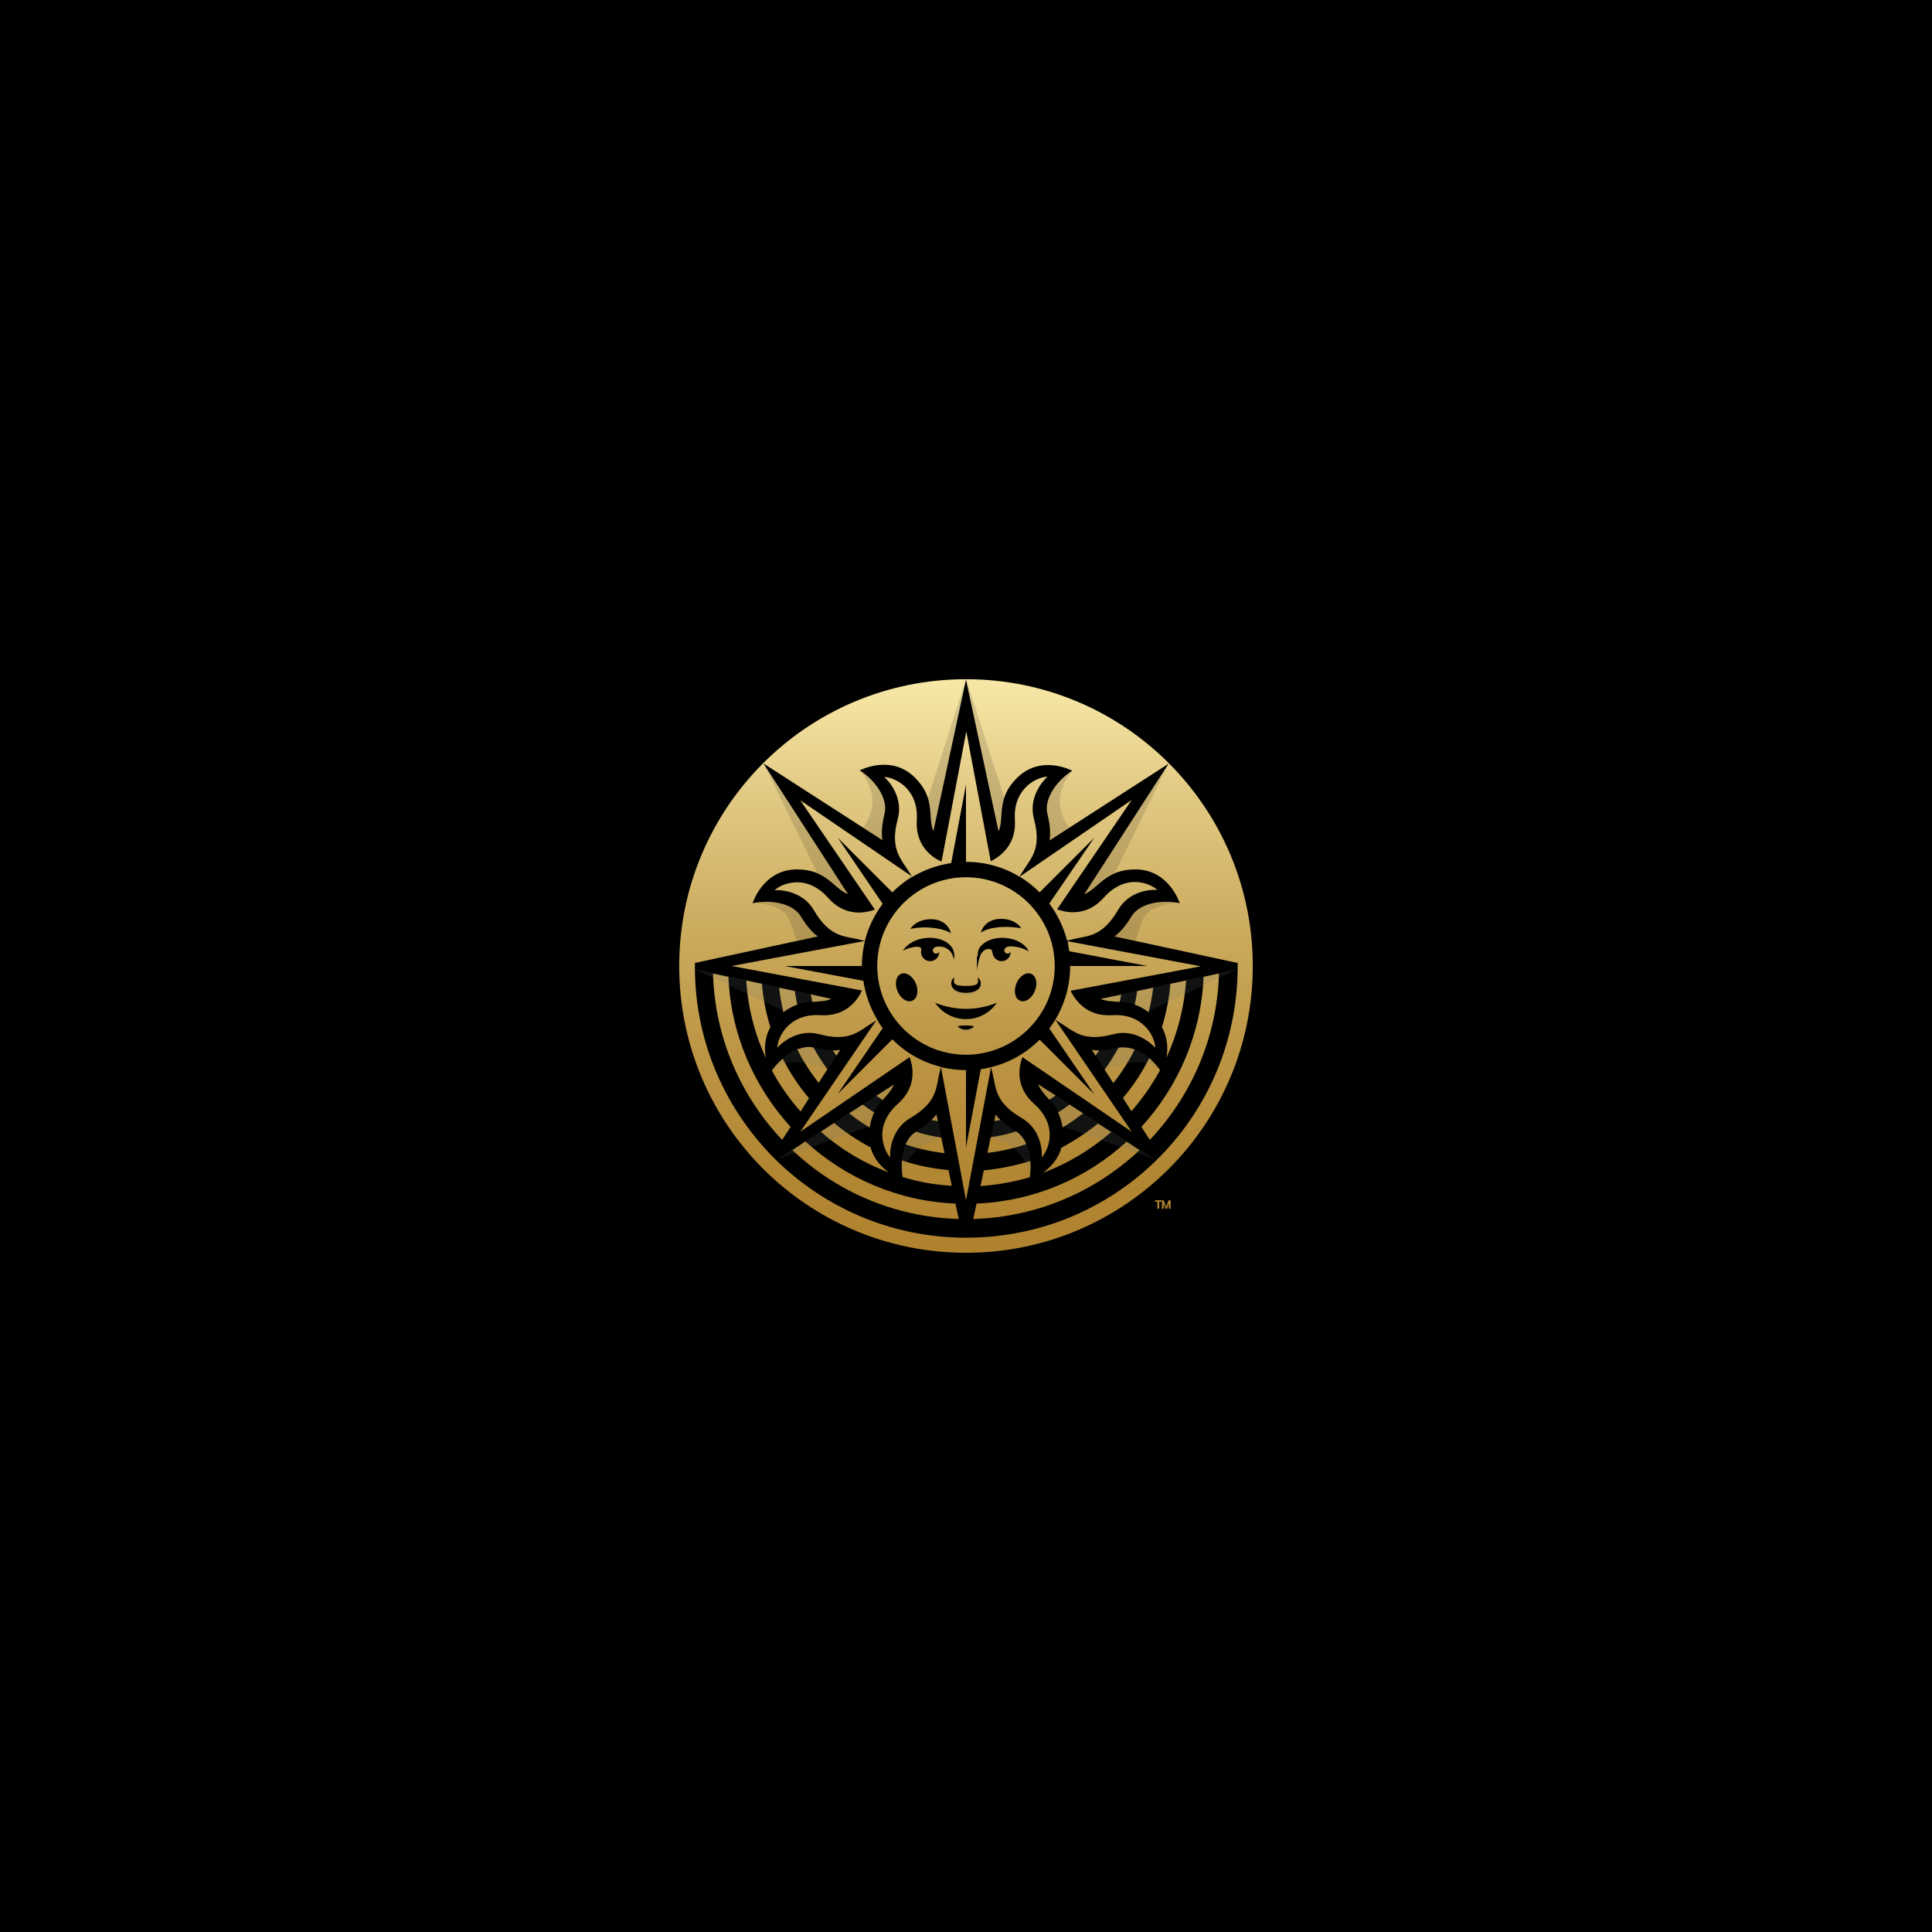 <svg width="400" height="400" viewBox="0 0 400 400" fill="none" xmlns="http://www.w3.org/2000/svg">
<rect width="400" height="400" fill="black"/>
<g clip-path="url(#clip0_13_14672)">
<path d="M186.874 243.688C190.124 244.688 193.562 245.313 197.062 245.5L196.374 242.25C193.062 241.938 189.812 241.313 186.749 240.25C186.624 241.438 186.687 242.625 186.874 243.688ZM203.687 242.313L202.999 245.563C206.499 245.313 209.937 244.688 213.187 243.75C213.374 242.688 213.437 241.5 213.312 240.375C210.249 241.313 206.999 242 203.687 242.313ZM164.062 238.125C173.124 246.688 185.187 252 198.499 252.375L197.812 249.188C185.874 248.688 174.999 243.875 166.749 236.313L164.062 238.125ZM202.187 249.188L201.499 252.375C214.812 252 226.874 246.625 235.937 238.125L233.249 236.375C224.999 243.938 214.124 248.688 202.187 249.188ZM187.499 236.938C190.062 237.813 192.749 238.438 195.562 238.75L194.874 235.5C193.062 235.25 191.374 234.875 189.687 234.313C188.687 234.875 187.999 235.813 187.499 236.938ZM205.124 235.438L204.437 238.688C207.249 238.375 209.937 237.75 212.499 236.875C211.999 235.75 211.312 234.875 210.374 234.25C208.687 234.813 206.937 235.188 205.124 235.438ZM169.937 234.313C174.062 237.938 178.812 240.813 184.062 242.75C182.562 241.688 180.937 240.063 180.249 237.563C177.562 236.125 174.999 234.438 172.687 232.5L169.937 234.313ZM219.749 237.625C219.062 240.125 217.374 241.75 215.937 242.813C221.187 240.875 225.937 237.938 230.062 234.375L227.312 232.625C224.999 234.5 222.437 236.188 219.749 237.625ZM192.874 231.875C193.312 232 193.749 232.063 194.187 232.125L193.874 230.75C193.562 231.063 193.249 231.438 192.874 231.875ZM205.874 232.125C206.312 232.063 206.749 231.938 207.124 231.875C206.687 231.5 206.374 231.063 206.124 230.75L205.874 232.125ZM175.812 230.5C177.124 231.563 178.562 232.563 180.062 233.438C180.249 232.188 180.562 231.188 180.999 230.313C180.187 229.813 179.374 229.25 178.624 228.688L175.812 230.5ZM219.062 230.313C219.499 231.188 219.812 232.188 219.999 233.438C221.499 232.563 222.874 231.563 224.249 230.5L221.437 228.688C220.624 229.313 219.874 229.813 219.062 230.313ZM181.437 226.875C181.874 227.188 182.312 227.438 182.749 227.75C183.687 226.688 184.562 225.75 185.062 224.563L181.437 226.875ZM217.249 227.688C217.687 227.438 218.124 227.125 218.562 226.813L214.937 224.5C215.437 225.688 216.312 226.625 217.249 227.688ZM203.062 221.375L199.999 237.563V221.563C198.187 221.563 196.499 221.313 194.812 220.938L199.999 248.5L205.187 220.938C204.499 221.125 203.749 221.25 203.062 221.375ZM159.812 221.625C161.437 224.688 163.437 227.5 165.749 230.125L167.499 227.375C165.374 224.875 163.562 222.125 162.062 219.188C161.249 219.875 160.437 220.75 159.812 221.625ZM232.499 227.313L234.249 230.063C236.499 227.5 238.499 224.625 240.187 221.563C239.562 220.688 238.812 219.813 237.937 219.063C236.437 222.063 234.624 224.813 232.499 227.313ZM172.437 217.5C172.687 217.875 172.937 218.25 173.187 218.563L173.937 217.375C173.499 217.438 172.999 217.5 172.437 217.5ZM226.812 218.563C227.062 218.188 227.312 217.813 227.562 217.5C226.999 217.5 226.499 217.438 226.062 217.375L226.812 218.563ZM165.062 217.25C166.312 219.75 167.812 222.063 169.499 224.188L171.312 221.375C170.249 219.938 169.249 218.438 168.437 216.875C168.062 216.813 167.749 216.75 167.374 216.75C166.624 216.813 165.812 217 165.062 217.25ZM231.562 216.938C230.687 218.5 229.749 220.063 228.687 221.438L230.499 224.25C232.187 222.125 233.687 219.75 234.937 217.313C234.187 217 233.374 216.875 232.624 216.875C232.249 216.813 231.937 216.875 231.562 216.938ZM217.249 212.938L226.562 226.563L215.249 215.25C212.499 218 209.062 220 205.187 220.938L205.437 221.938C205.562 222.438 205.624 222.938 205.749 223.375C206.249 226.125 206.749 228.688 211.562 231.5C215.562 233.813 215.812 238.375 215.687 239.625C216.312 238.938 217.187 237.438 217.312 235.438C217.437 233.688 216.937 231.063 214.124 228.563C210.312 225.188 210.874 221.25 211.562 219.188L211.687 218.875L234.312 234.313L218.499 211.125C218.062 211.75 217.687 212.375 217.249 212.938ZM165.687 234.313L188.312 218.875L188.437 219.188C189.124 221.25 189.687 225.188 185.874 228.563C183.062 231.063 182.562 233.688 182.687 235.438C182.812 237.438 183.687 239 184.312 239.625C184.187 238.375 184.499 233.813 188.437 231.5C193.249 228.688 193.749 226.125 194.249 223.375C194.312 222.938 194.437 222.438 194.562 221.938L194.812 220.875C190.937 219.938 187.499 217.938 184.749 215.188L173.437 226.5L182.749 212.875C182.312 212.313 181.937 211.688 181.562 211.063L165.687 234.313ZM168.187 207.438C169.624 207.313 170.937 207.313 172.124 206.813L167.874 205.875C167.999 206.438 168.062 206.938 168.187 207.438ZM227.874 206.813C229.062 207.313 230.374 207.313 231.812 207.438C231.937 206.938 232.062 206.438 232.124 205.938L227.874 206.813ZM235.437 205.188C235.312 206.125 235.124 207.063 234.937 208C235.874 208.313 236.812 208.813 237.812 209.563C238.249 207.875 238.562 206.188 238.749 204.5L235.437 205.188ZM162.187 209.563C163.187 208.813 164.124 208.313 165.062 208C164.874 207.063 164.687 206.125 164.562 205.188L161.312 204.5C161.499 206.188 161.812 207.938 162.187 209.563ZM158.562 219C158.249 217.25 158.249 214.875 159.499 212.688C158.624 209.813 157.999 206.813 157.749 203.688L154.499 203C154.874 208.688 156.249 214.063 158.562 219ZM242.312 203.688C242.062 206.813 241.437 209.813 240.562 212.688C241.812 214.938 241.812 217.25 241.499 219C243.749 214.063 245.187 208.688 245.562 203L242.312 203.688ZM161.937 236L163.687 233.313C156.124 225 151.312 214.188 150.812 202.25L147.624 201.563C147.999 214.875 153.374 226.938 161.937 236ZM249.187 202.25C248.687 214.188 243.874 225.063 236.312 233.313L238.062 236C246.624 226.938 251.999 214.875 252.374 201.563L249.187 202.25ZM221.374 196.938L237.562 200H221.562C221.562 204.063 220.437 207.875 218.499 211.125L219.374 211.688C219.812 211.938 220.187 212.25 220.624 212.5C222.937 214.063 225.062 215.563 230.499 214.125C234.937 212.938 238.374 216 239.187 216.938C239.187 216 238.687 214.313 237.374 212.813C236.187 211.5 233.999 209.938 230.249 210.188C225.187 210.5 222.812 207.313 221.812 205.438L221.687 205.125L248.624 200.063L221.062 194.875C221.124 195.5 221.249 196.25 221.374 196.938ZM151.499 200L178.437 205.063L178.312 205.375C177.374 207.313 174.937 210.5 169.874 210.188C166.124 209.938 163.937 211.5 162.749 212.813C161.437 214.313 160.937 216.063 160.937 216.938C161.749 215.938 165.187 212.938 169.624 214.125C174.999 215.563 177.187 214.063 179.499 212.5C179.874 212.25 180.312 211.938 180.749 211.688L181.624 211.125C180.187 208.688 179.187 206 178.749 203.063L162.437 200H178.437C178.437 198.188 178.687 196.5 179.062 194.813L151.499 200ZM198.749 212.875C198.437 212.688 198.249 212.5 198.249 212.5C198.249 212.5 198.499 212.438 198.812 212.375C199.124 212.313 199.562 212.313 199.999 212.313C200.374 212.313 200.812 212.375 201.124 212.375C201.437 212.438 201.687 212.5 201.687 212.5C201.687 212.5 201.499 212.688 201.187 212.875C200.874 213.063 200.499 213.188 199.937 213.188C199.437 213.188 199.062 213.063 198.749 212.875ZM205.874 207.813L206.437 207.625L206.062 208.063C204.562 209.938 202.374 211 199.999 211C197.624 211 195.437 209.938 193.937 208.063L193.562 207.625L194.124 207.813C195.999 208.5 197.999 208.875 199.999 208.875C201.999 208.875 203.999 208.5 205.874 207.813ZM202.499 203.125C202.499 202.75 202.437 202.375 202.437 202.375C202.437 202.375 202.999 202.688 203.062 203.5C203.187 204.375 202.374 205.563 199.999 205.563C197.624 205.563 196.874 204.375 196.937 203.5C196.999 202.688 197.562 202.375 197.562 202.375C197.562 202.375 197.499 202.75 197.499 203.125C197.499 203.875 198.124 204.125 199.999 204.125C201.874 204.125 202.499 203.875 202.499 203.125ZM185.812 205.188C185.187 203.625 185.499 202.063 186.562 201.625C187.624 201.188 188.937 202.063 189.624 203.625C190.249 205.188 189.937 206.75 188.874 207.188C188.687 207.25 188.499 207.313 188.312 207.313C187.374 207.313 186.312 206.438 185.812 205.188ZM211.187 207.188C210.124 206.75 209.812 205.188 210.437 203.625C211.062 202.063 212.437 201.188 213.499 201.625C214.562 202.063 214.874 203.625 214.249 205.188C213.749 206.438 212.687 207.313 211.749 207.313C211.499 207.313 211.312 207.25 211.187 207.188ZM191.812 194.188C194.812 193.938 197.374 195.375 197.562 197.5C197.624 197.875 197.562 198.313 197.437 198.688C197.437 198.688 197.437 198.313 197.312 198C197.249 197.875 197.249 197.813 197.187 197.688C196.874 196.938 196.187 196.313 195.249 196.063C193.874 195.75 193.374 196.25 193.374 196.25C193.249 196.375 193.124 196.563 193.124 196.75C193.124 197.125 193.437 197.438 193.812 197.438C194.124 197.438 194.374 197.25 194.437 197C194.437 197.125 194.437 197.188 194.437 197.188C194.437 198.188 193.624 199 192.562 199C191.562 199 190.687 198.188 190.687 197.125C190.687 196.875 190.749 196.688 190.749 196.563C190.812 196.063 190.062 195.938 189.312 196.063C188.999 196.125 188.562 196.188 187.812 196.438C187.374 196.563 186.937 196.875 186.937 196.875C187.687 195.5 189.562 194.375 191.812 194.188ZM202.437 198C202.437 197.813 202.437 197.688 202.437 197.438C202.499 195.438 205.187 193.938 208.187 194.188C210.437 194.375 212.312 195.5 212.999 196.938C212.999 196.938 212.749 196.813 212.312 196.625C211.374 196.188 210.499 196 209.499 195.938C208.499 195.875 208.187 196.25 208.187 196.25C208.062 196.375 207.937 196.563 207.937 196.75C207.937 197.125 208.249 197.438 208.624 197.438C208.937 197.438 209.187 197.25 209.249 197C209.249 197.063 209.249 197.063 209.249 197.125C209.249 198.125 208.437 199 207.374 199C206.437 199 205.624 198.25 205.499 197.313C205.499 197.313 205.499 197.188 205.437 197.063C205.374 196.563 204.999 196.438 204.437 196.5C203.999 196.563 203.624 196.75 203.187 197.375C202.687 198.125 202.249 200.813 202.249 200.813V198H202.437ZM203.187 192.75C203.187 192.75 203.937 190.375 206.937 190.25C209.937 190.125 211.187 191.813 211.187 191.875L211.437 192.188L211.062 192.125C211.062 192.125 209.374 191.813 207.187 191.938C204.499 192.125 203.437 192.875 203.437 192.875L203.062 193.125L203.187 192.75ZM188.749 191.938C188.812 191.875 189.999 190.313 192.749 190.313C192.812 190.313 192.937 190.313 192.999 190.313C195.999 190.438 196.749 192.75 196.749 192.813L196.874 193.25L196.499 193C196.499 193 195.437 192.313 192.749 192.063C190.624 191.875 188.874 192.25 188.874 192.25L188.499 192.313L188.749 191.938ZM181.624 200C181.624 210.125 189.874 218.375 199.999 218.375C210.124 218.375 218.374 210.125 218.374 200C218.374 189.875 210.124 181.625 199.999 181.625C189.874 181.625 181.624 189.875 181.624 200ZM181.124 188.313L180.812 188.438C178.749 189.125 174.812 189.688 171.437 185.875C168.937 183.063 166.312 182.563 164.562 182.688C162.562 182.813 160.999 183.688 160.374 184.313C161.624 184.188 166.187 184.5 168.499 188.438C171.312 193.25 173.874 193.75 176.624 194.25C177.124 194.313 177.562 194.438 178.062 194.563L179.062 194.813C179.749 192 181.062 189.375 182.749 187.125L173.437 173.438L184.749 184.75C185.999 183.5 187.374 182.438 188.874 181.5L165.687 165.688L181.124 188.313ZM211.124 181.5C212.624 182.438 213.999 183.5 215.249 184.75L226.562 173.438L217.249 187.063C218.937 189.313 220.187 191.938 220.937 194.75L221.937 194.5C222.437 194.375 222.937 194.313 223.374 194.188C226.124 193.688 228.687 193.188 231.499 188.375C233.812 184.375 238.374 184.125 239.624 184.25C238.937 183.625 237.437 182.75 235.437 182.625C233.687 182.5 231.062 183 228.562 185.813C225.187 189.625 221.249 189.063 219.187 188.375L218.874 188.25L234.312 165.625L211.124 181.5ZM194.937 178.375L194.624 178.25C192.687 177.313 189.499 174.875 189.812 169.813C190.062 166.063 188.499 163.875 187.187 162.688C185.687 161.375 183.937 160.875 183.062 160.875C184.062 161.688 187.062 165.125 185.874 169.563C184.437 174.938 185.937 177.125 187.499 179.438C187.749 179.813 188.062 180.25 188.312 180.688L188.874 181.563C191.312 180.125 193.999 179.125 196.937 178.688L199.999 162.438V178.438C204.062 178.438 207.874 179.563 211.062 181.5L211.624 180.625C211.874 180.188 212.187 179.813 212.437 179.375C213.999 177.063 215.499 174.938 214.062 169.5C212.874 165.063 215.937 161.625 216.874 160.813C215.937 160.813 214.249 161.313 212.749 162.625C211.437 163.813 209.874 166 210.124 169.75C210.437 174.813 207.249 177.188 205.374 178.188L205.124 178.313L200.062 151.438L194.937 178.375ZM199.999 140.688L206.749 172.125C207.999 169.188 206.187 165.375 210.562 161.063C215.499 156.125 221.999 159.563 221.999 159.563C218.937 161.5 216.062 165.313 216.874 168.563C217.499 171.063 217.499 172.813 217.312 174L241.937 158.125L224.499 185.125C227.437 183.938 228.874 180 235.062 180C242.062 180 244.249 187 244.249 187C240.687 186.25 235.999 186.875 234.249 189.75C232.937 191.938 231.687 193.188 230.749 193.875L256.249 199.375C256.249 199.563 256.249 199.813 256.249 200C256.249 200 256.249 200 256.249 200.063C256.249 200.25 256.249 200.438 256.249 200.625C256.249 200.688 256.249 200.688 256.249 200.75C256.062 215.813 249.999 229.438 240.249 239.375C230.062 249.813 215.812 256.25 200.062 256.25C199.812 256.25 199.562 256.25 199.312 256.25C184.312 256.063 170.749 250 160.749 240.25C150.437 230.125 143.937 216.063 143.874 200.5C143.874 200.375 143.874 200.188 143.874 200.063C143.874 200.063 143.874 200.063 143.874 200C143.874 199.813 143.874 199.563 143.874 199.375L169.312 193.875C168.374 193.188 167.124 191.938 165.812 189.75C164.062 186.875 159.374 186.25 155.812 187C155.812 187 157.999 180 164.999 180C171.187 180 172.562 183.938 175.562 185.125L158.062 158.063L182.687 173.938C182.499 172.75 182.499 171.063 183.124 168.5C183.937 165.25 181.062 161.438 177.999 159.5C177.999 159.5 184.499 156.063 189.437 161C193.812 165.375 191.999 169.125 193.249 172.063L199.999 140.688ZM140.624 200C140.624 232.813 167.187 259.375 199.999 259.375C232.812 259.375 259.374 232.813 259.374 200C259.374 167.188 232.812 140.625 199.999 140.625C167.187 140.625 140.624 167.188 140.624 200Z" fill="url(#paint0_linear_13_14672)"/>
<path opacity="0.15" d="M206.812 172.063C207.624 170.125 207.124 167.813 207.937 165.25L200.062 140.625L200.437 142.563L206.812 172.063Z" fill="#231F20"/>
<path opacity="0.15" d="M216.935 168.5C217.56 171 217.56 172.75 217.373 173.938L221.31 171.375C220.623 170.25 219.873 169 219.56 167.25C218.748 163.063 222.06 159.5 222.06 159.5C218.998 161.438 216.123 165.188 216.935 168.5Z" fill="#231F20"/>
<path opacity="0.15" d="M228.624 181.938C228.687 181.875 228.749 181.813 228.812 181.75C228.999 181.625 229.187 181.5 229.374 181.375C229.812 181.063 230.312 180.813 230.874 180.625L241.999 157.938L224.562 185C225.999 184.438 227.124 183.125 228.624 181.938Z" fill="#231F20"/>
<path opacity="0.15" d="M234.249 189.688C232.937 191.875 231.687 193.125 230.749 193.813L234.937 194.688H235.062C235.874 193.063 236.062 191.188 237.062 189.625C238.624 187.125 244.249 186.875 244.249 186.875C240.687 186.125 235.999 186.75 234.249 189.688Z" fill="#231F20"/>
<path opacity="0.15" d="M227.937 206.75C230.499 207.813 233.624 206.625 237.249 209.125C237.249 209.125 237.624 209.438 237.687 209.438L256.249 200.625L227.937 206.75Z" fill="#77787B"/>
<path opacity="0.15" d="M233.187 220.125C237.562 219.375 239.874 221.188 240.187 221.5C239.562 220.75 238.937 220 238.312 219.375C236.312 217.563 233.812 216.313 231.499 216.875C228.999 217.5 227.249 217.5 226.062 217.313L228.562 221.188C230.312 221.125 231.749 220.375 233.187 220.125Z" fill="#77787B"/>
<path opacity="0.15" d="M219.312 227.25L214.999 224.438C216.062 227.063 219.312 228.5 219.999 233.125V233.188L239.187 240.063L219.312 227.25Z" fill="#77787B"/>
<path opacity="0.15" d="M210.312 234.188C208.124 232.875 206.874 231.625 206.187 230.688L205.187 235.25C206.062 236.063 207.749 236.25 208.999 237.063C212.999 239.813 213.124 243.5 213.124 243.625C213.749 240.125 213.062 235.813 210.312 234.188Z" fill="#77787B"/>
<path opacity="0.15" d="M193.249 172.063C192.437 170.125 192.937 167.813 192.124 165.25L199.999 140.625L199.624 142.563L193.249 172.063Z" fill="#231F20"/>
<path opacity="0.15" d="M183.124 168.5C182.499 171 182.499 172.75 182.687 173.938L178.749 171.375C179.437 170.25 180.187 169 180.499 167.25C181.312 163.063 177.999 159.5 177.999 159.5C181.062 161.438 183.937 165.188 183.124 168.5Z" fill="#231F20"/>
<path opacity="0.15" d="M171.437 181.938C171.374 181.875 171.312 181.875 171.249 181.813C171.062 181.688 170.937 181.563 170.687 181.438C170.249 181.125 169.749 180.875 169.187 180.688L158.062 158L175.562 185C174.062 184.438 172.937 183.125 171.437 181.938Z" fill="#231F20"/>
<path opacity="0.15" d="M165.812 189.688C167.124 191.875 168.374 193.125 169.312 193.813L165.124 194.688H164.999C164.187 193.063 163.999 191.188 162.999 189.625C161.437 187.125 155.812 186.875 155.812 186.875C159.374 186.125 164.062 186.75 165.812 189.688Z" fill="#231F20"/>
<path opacity="0.15" d="M172.124 206.75C169.562 207.813 166.437 206.625 162.812 209.125L162.437 209.438L143.812 200.625L172.124 206.75Z" fill="#77787B"/>
<path opacity="0.15" d="M166.874 220.125C162.499 219.375 160.187 221.188 159.874 221.5C160.499 220.75 161.124 220 161.749 219.375C163.749 217.563 166.249 216.313 168.562 216.875C171.062 217.5 172.812 217.5 173.999 217.313L171.499 221.188C169.749 221.125 168.312 220.375 166.874 220.125Z" fill="#77787B"/>
<path opacity="0.15" d="M180.749 227.25L185.062 224.438C183.999 227.063 180.749 228.5 180.062 233.125V233.188L160.874 240.063L180.749 227.25Z" fill="#77787B"/>
<path opacity="0.15" d="M189.748 234.188C191.936 232.875 193.186 231.625 193.873 230.688L194.873 235.25C193.998 236.063 192.311 236.25 191.061 237.063C187.061 239.813 186.936 243.5 186.936 243.625C186.311 240.125 186.998 235.813 189.748 234.188Z" fill="#77787B"/>
<g opacity="0.15">
<path d="M199.999 205.5C198.312 205.5 197.437 204.875 197.124 204.25C197.374 205.063 198.062 206.125 199.999 206.125C201.937 206.125 202.687 205 202.937 204.188C202.937 204.188 202.937 204.25 202.874 204.25C202.562 204.938 201.687 205.5 199.999 205.5Z" fill="#77787B"/>
<path d="M201.249 212.812C200.937 213 200.562 213.125 199.999 213.125C199.437 213.125 199.062 213 198.749 212.812C198.437 212.625 198.249 212.438 198.249 212.438C198.249 212.438 198.437 213.75 199.999 213.75C201.562 213.75 201.687 212.438 201.749 212.438C201.749 212.438 201.562 212.625 201.249 212.812Z" fill="#77787B"/>
</g>
<path d="M239.124 248.5H240.499V248.813H239.999V250.25H239.624V248.813H239.124V248.5ZM242.374 248.5V250.25H241.999V249.563C241.999 249.438 241.999 249.313 241.999 249.188L241.624 250.25H241.312L240.937 249.188C240.937 249.313 240.937 249.438 240.937 249.563V250.25H240.562V248.5H240.937L241.437 249.875L241.937 248.5H242.374Z" fill="#AF822E"/>
</g>
<defs>
<linearGradient id="paint0_linear_13_14672" x1="199.999" y1="259.384" x2="199.999" y2="140.348" gradientUnits="userSpaceOnUse">
<stop stop-color="#AF822E"/>
<stop offset="0.15" stop-color="#B28734"/>
<stop offset="0.347" stop-color="#BC9544"/>
<stop offset="0.569" stop-color="#CCAC5F"/>
<stop offset="0.809" stop-color="#E3CB85"/>
<stop offset="1" stop-color="#F8E9A8"/>
</linearGradient>
<clipPath id="clip0_13_14672">
<rect width="120" height="120" fill="white" transform="translate(140 140)"/>
</clipPath>
</defs>
</svg>
